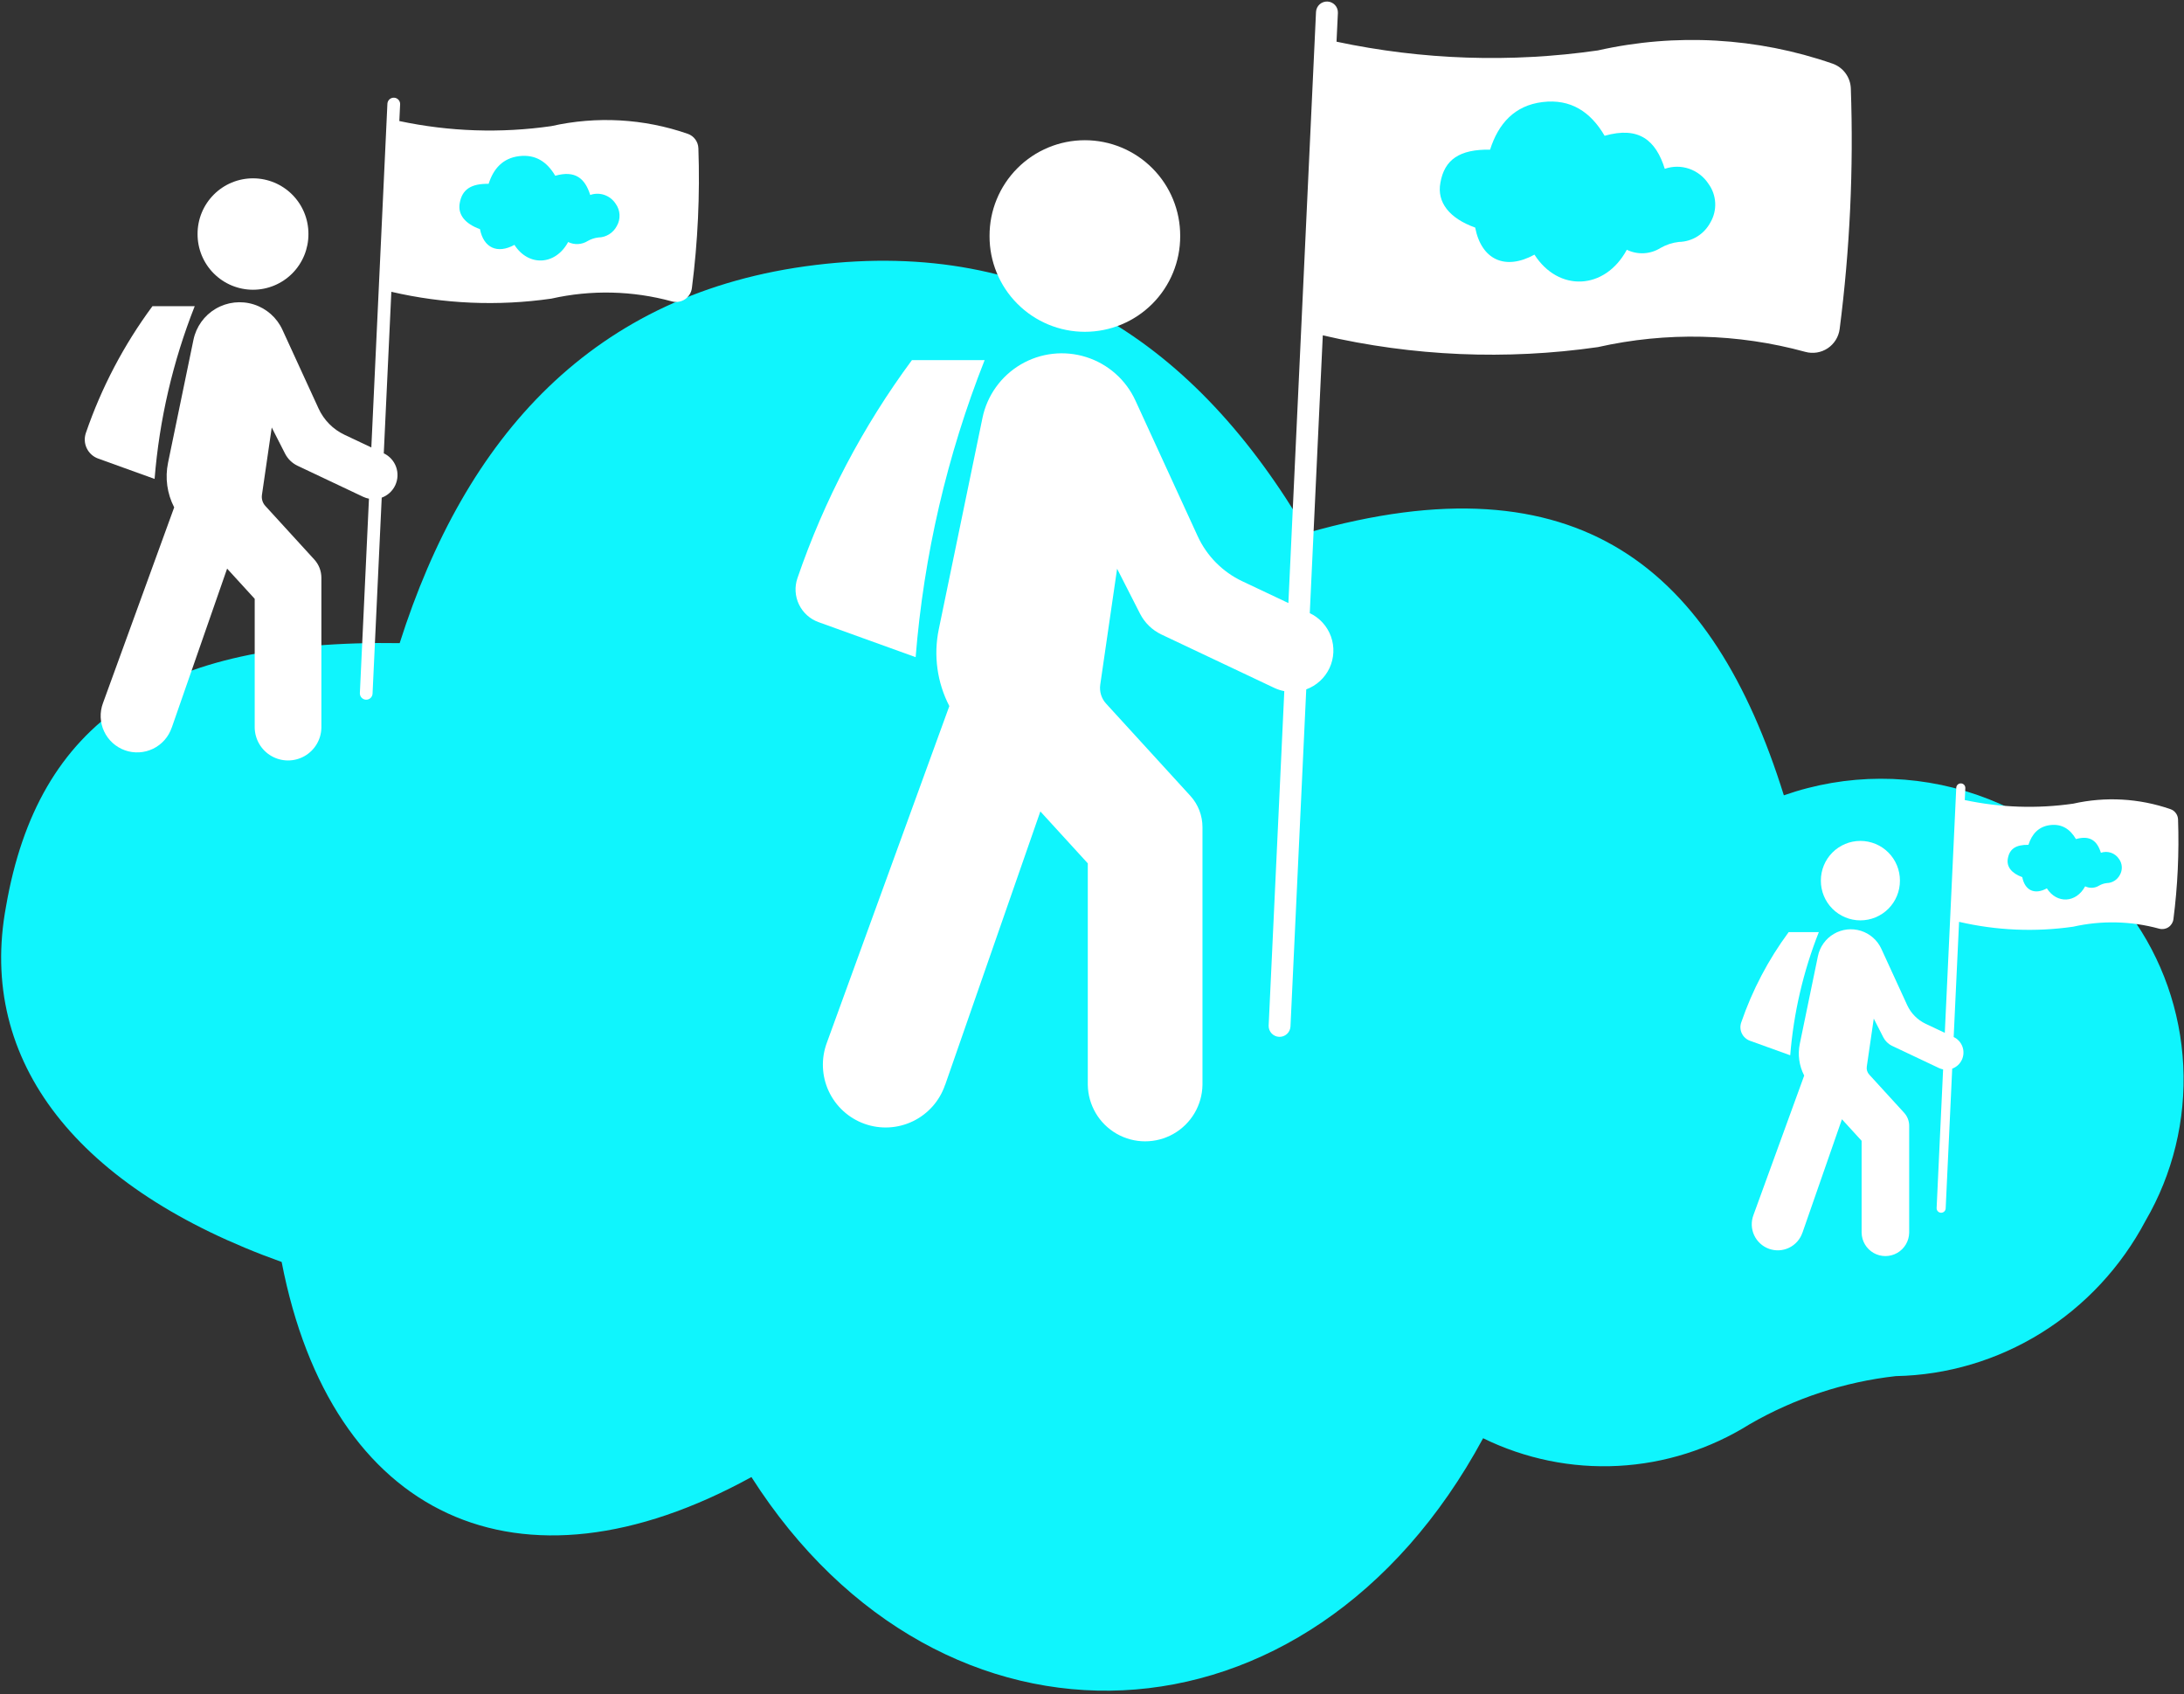 <svg width="624" height="484" viewBox="0 0 624 484" fill="none" xmlns="http://www.w3.org/2000/svg">
<rect x="0" y="0" width="624" height="484" fill="#333333" stroke="none"/>
<path d="M214.693 421.994C148.127 458.596 94.613 433.529 80.473 360.545C22.173 339.693 -6.542 303.312 1.724 258.945C10.861 206.148 45.232 182.633 114.191 183.743C132.899 124.956 169.228 83.473 232.966 75.709C296.704 67.945 341.734 97.892 373.494 152.242C451.155 130.058 489.441 162.447 509.672 227.222C527.553 220.954 546.966 220.906 564.876 227.088C582.785 233.269 598.18 245.331 608.651 261.385C617.746 273.893 623.011 288.865 623.785 304.416C624.559 319.967 620.807 335.405 613.002 348.788C606.029 361.966 595.748 373.018 583.211 380.814C570.674 388.609 556.331 392.868 541.65 393.155C526.956 394.798 512.744 399.477 499.883 406.909C488.533 414.015 475.615 418.105 462.313 418.803C449.012 419.5 435.751 416.784 423.745 410.902C373.929 503.185 268.859 506.957 214.693 421.994Z" fill="#0FF5FD"/>
<g clip-path="url(#clip0_1251_37636)">
<path d="M88.123 66.861C88.142 62.649 86.481 58.599 83.51 55.615C80.539 52.629 76.501 50.949 72.286 50.949C68.072 50.949 64.034 52.629 61.063 55.615C58.092 58.602 56.431 62.649 56.449 66.861C56.431 71.074 58.088 75.124 61.063 78.111C64.034 81.098 68.075 82.778 72.286 82.778C76.498 82.778 80.539 81.098 83.51 78.111C86.481 75.124 88.142 71.074 88.123 66.861Z" fill="white"/>
<path d="M49.078 207.873L64.889 162.454L72.772 171.083V207.881C72.824 211.248 74.651 214.342 77.578 216.011C80.504 217.679 84.092 217.679 87.019 216.011C89.945 214.342 91.772 211.252 91.824 207.881V165.068C91.824 163.149 91.112 161.299 89.82 159.877L75.817 144.552C75.035 143.703 74.677 142.547 74.839 141.403L77.64 122.134L81.445 129.599C82.217 131.117 83.472 132.335 85.011 133.066L103.764 141.938C104.291 142.185 104.845 142.366 105.417 142.473L102.819 198.042C102.793 199.031 103.561 199.854 104.55 199.902C105.535 199.947 106.377 199.197 106.443 198.212L109.063 142.178C110.769 141.554 112.16 140.28 112.928 138.637C113.695 136.991 113.784 135.108 113.171 133.398C112.559 131.689 111.293 130.293 109.65 129.514L111.813 83.364C126.794 86.846 142.288 87.507 157.508 85.321C168.891 82.755 180.73 83.028 191.984 86.111C193.249 86.458 194.604 86.24 195.696 85.513C196.789 84.786 197.512 83.619 197.682 82.316C199.387 69.065 200.007 55.7 199.539 42.35C199.472 40.474 198.258 38.835 196.486 38.222C183.952 33.877 170.455 33.12 157.512 36.033C143.066 38.108 128.37 37.617 114.094 34.582L114.323 29.79C114.36 28.793 113.585 27.955 112.588 27.91C111.592 27.866 110.746 28.627 110.687 29.624L106.096 127.838L98.419 124.209C95.149 122.658 92.533 120.008 91.023 116.718L80.689 94.208C79.106 90.745 76.127 88.116 72.496 86.972C68.864 85.827 64.918 86.274 61.634 88.205C58.352 90.135 56.038 93.366 55.271 97.095L48.015 132.195C47.118 136.522 47.734 141.03 49.768 144.954L29.421 200.877C28.443 203.495 28.553 206.397 29.731 208.929C30.908 211.462 33.056 213.419 35.688 214.357C38.319 215.294 41.216 215.136 43.733 213.917C46.247 212.699 48.17 210.521 49.063 207.873H49.078Z" fill="white"/>
<path d="M44.17 136.829C45.528 119.905 49.392 103.272 55.633 87.481H43.554C35.397 98.51 28.979 110.73 24.532 123.707C24.041 125.14 24.129 126.705 24.786 128.071C25.443 129.437 26.606 130.49 28.03 131.006L44.17 136.829Z" fill="white"/>
<path d="M146.983 69.958C142.098 72.638 138.17 70.803 137.132 65.46C132.853 63.934 130.746 61.271 131.352 58.023C132.023 54.158 134.546 52.437 139.607 52.518C140.98 48.215 143.646 45.178 148.324 44.61C153.002 44.041 156.307 46.234 158.638 50.212C164.338 48.588 167.148 50.959 168.633 55.701C169.945 55.242 171.37 55.238 172.684 55.691C173.999 56.143 175.129 57.026 175.897 58.202C176.565 59.117 176.951 60.213 177.008 61.351C177.065 62.49 176.789 63.62 176.217 64.599C175.705 65.564 174.95 66.373 174.03 66.944C173.11 67.514 172.057 67.826 170.98 67.847C169.901 67.967 168.858 68.31 167.914 68.854C167.081 69.374 166.133 69.674 165.157 69.725C164.181 69.776 163.207 69.577 162.326 69.146C158.67 75.901 150.959 76.177 146.983 69.958Z" fill="#0FF5FD"/>
</g>
<g clip-path="url(#clip1_1251_37636)">
<path d="M542.838 251.596C542.851 248.591 541.666 245.703 539.548 243.575C537.429 241.445 534.549 240.247 531.543 240.247C528.537 240.247 525.657 241.445 523.538 243.575C521.419 245.706 520.235 248.591 520.248 251.596C520.235 254.6 521.417 257.489 523.538 259.619C525.657 261.749 528.54 262.947 531.543 262.947C534.546 262.947 537.429 261.749 539.548 259.619C541.666 257.489 542.851 254.6 542.838 251.596Z" fill="white"/>
<path d="M514.993 352.164L526.269 319.772L531.891 325.926V352.17C531.928 354.571 533.231 356.778 535.318 357.968C537.406 359.158 539.964 359.158 542.052 357.968C544.139 356.778 545.442 354.574 545.479 352.17V321.636C545.479 320.267 544.971 318.948 544.05 317.934L534.063 307.004C533.505 306.398 533.25 305.574 533.365 304.758L535.363 291.016L538.077 296.34C538.627 297.422 539.522 298.291 540.62 298.812L553.994 305.14C554.37 305.316 554.765 305.445 555.173 305.522L553.32 345.153C553.302 345.858 553.849 346.445 554.555 346.48C555.258 346.511 555.858 345.977 555.905 345.274L557.774 305.311C558.99 304.866 559.982 303.958 560.53 302.786C561.077 301.611 561.141 300.269 560.704 299.049C560.267 297.83 559.364 296.835 558.192 296.279L559.735 263.366C570.419 265.849 581.469 266.32 592.324 264.761C600.442 262.931 608.886 263.126 616.912 265.325C617.815 265.572 618.781 265.417 619.56 264.898C620.339 264.379 620.855 263.547 620.976 262.618C622.192 253.168 622.634 243.636 622.3 234.114C622.253 232.777 621.387 231.608 620.123 231.171C611.184 228.071 601.558 227.532 592.327 229.609C582.025 231.089 571.543 230.739 561.362 228.574L561.525 225.157C561.551 224.446 560.998 223.848 560.288 223.816C559.577 223.785 558.974 224.327 558.932 225.038L555.658 295.084L550.183 292.496C547.85 291.39 545.984 289.499 544.908 287.153L537.537 271.099C536.408 268.629 534.284 266.754 531.694 265.938C529.104 265.122 526.29 265.44 523.947 266.818C521.607 268.195 519.957 270.499 519.409 273.158L514.234 298.191C513.595 301.277 514.034 304.492 515.485 307.291L500.973 347.175C500.276 349.042 500.355 351.111 501.194 352.918C502.034 354.724 503.566 356.119 505.443 356.788C507.32 357.457 509.386 357.344 511.181 356.475C512.974 355.606 514.345 354.052 514.982 352.164H514.993Z" fill="white"/>
<path d="M511.491 301.495C512.459 289.425 515.215 277.563 519.666 266.301H511.051C505.234 274.166 500.657 282.882 497.485 292.137C497.135 293.159 497.198 294.275 497.666 295.25C498.135 296.224 498.964 296.974 499.98 297.343L511.491 301.495Z" fill="white"/>
<path d="M584.816 253.804C581.332 255.715 578.531 254.406 577.791 250.596C574.739 249.508 573.236 247.608 573.669 245.292C574.147 242.536 575.946 241.308 579.556 241.366C580.535 238.297 582.437 236.131 585.773 235.726C589.109 235.321 591.466 236.884 593.129 239.721C597.194 238.563 599.198 240.254 600.257 243.636C601.193 243.309 602.209 243.306 603.146 243.629C604.084 243.952 604.89 244.581 605.438 245.419C605.914 246.072 606.189 246.854 606.23 247.666C606.27 248.478 606.074 249.284 605.666 249.982C605.301 250.67 604.762 251.247 604.106 251.654C603.45 252.061 602.699 252.284 601.931 252.299C601.162 252.384 600.418 252.629 599.744 253.017C599.15 253.388 598.474 253.601 597.778 253.638C597.082 253.674 596.387 253.532 595.759 253.225C593.152 258.043 587.652 258.24 584.816 253.804Z" fill="#0FF5FD"/>
</g>
<g clip-path="url(#clip2_1251_37636)">
<path d="M337.199 67.425C337.23 60.18 334.374 53.215 329.265 48.085C324.155 42.948 317.211 40.059 309.963 40.059C302.714 40.059 295.77 42.948 290.661 48.085C285.551 53.221 282.695 60.18 282.727 67.425C282.695 74.669 285.545 81.635 290.661 86.771C295.77 91.908 302.721 94.797 309.963 94.797C317.205 94.797 324.155 91.908 329.265 86.771C334.374 81.635 337.23 74.669 337.199 67.425Z" fill="white"/>
<path d="M270.051 309.932L297.243 231.822L310.8 246.661V309.945C310.889 315.736 314.031 321.056 319.065 323.926C324.098 326.796 330.267 326.796 335.301 323.926C340.334 321.056 343.476 315.742 343.565 309.945V236.318C343.565 233.016 342.34 229.835 340.118 227.391L316.037 201.034C314.691 199.574 314.076 197.587 314.355 195.618L319.172 162.481L325.716 175.319C327.043 177.929 329.201 180.024 331.848 181.281L364.098 196.539C365.006 196.964 365.958 197.276 366.942 197.46L362.473 293.024C362.429 294.726 363.749 296.142 365.45 296.224C367.145 296.3 368.592 295.011 368.706 293.316L373.213 196.952C376.145 195.879 378.538 193.688 379.858 190.863C381.178 188.031 381.331 184.793 380.277 181.853C379.223 178.913 377.046 176.513 374.222 175.173L377.941 95.806C403.705 101.794 430.35 102.93 456.526 99.171C476.101 94.759 496.463 95.228 515.816 100.53C517.993 101.127 520.322 100.752 522.201 99.502C524.08 98.251 525.324 96.244 525.616 94.003C528.548 71.215 529.614 48.23 528.808 25.271C528.694 22.046 526.606 19.227 523.559 18.172C502.004 10.699 478.792 9.398 456.533 14.407C431.69 17.976 406.415 17.131 381.864 11.912L382.257 3.671C382.321 1.956 380.988 0.515 379.274 0.439C377.561 0.363 376.107 1.67 376.005 3.385L368.11 172.291L354.907 166.049C349.284 163.383 344.783 158.824 342.187 153.166L324.415 114.454C321.692 108.499 316.57 103.978 310.324 102.01C304.079 100.041 297.294 100.81 291.645 104.13C286.002 107.451 282.022 113.007 280.702 119.42L268.223 179.783C266.681 187.224 267.741 194.977 271.238 201.726L236.246 297.9C234.564 302.402 234.754 307.393 236.779 311.748C238.804 316.104 242.498 319.469 247.024 321.082C251.549 322.695 256.532 322.422 260.861 320.326C265.183 318.231 268.49 314.485 270.026 309.932H270.051Z" fill="white"/>
<path d="M261.61 187.751C263.946 158.646 270.591 130.042 281.325 102.886H260.55C246.523 121.851 235.485 142.868 227.837 165.186C226.992 167.649 227.145 170.341 228.275 172.691C229.404 175.04 231.404 176.85 233.854 177.738L261.61 187.751Z" fill="white"/>
<path d="M438.42 72.751C430.018 77.359 423.264 74.203 421.479 65.015C414.121 62.39 410.496 57.81 411.54 52.225C412.693 45.578 417.031 42.618 425.735 42.758C428.096 35.357 432.682 30.135 440.727 29.158C448.772 28.18 454.456 31.95 458.464 38.792C468.267 36 473.099 40.077 475.653 48.231C477.91 47.442 480.36 47.436 482.621 48.215C484.881 48.993 486.824 50.511 488.146 52.532C489.294 54.107 489.958 55.991 490.056 57.949C490.154 59.907 489.68 61.85 488.695 63.535C487.815 65.194 486.517 66.585 484.935 67.567C483.353 68.548 481.542 69.084 479.689 69.12C477.834 69.327 476.041 69.916 474.417 70.852C472.985 71.746 471.354 72.261 469.675 72.349C467.996 72.437 466.322 72.095 464.807 71.355C458.519 82.972 445.257 83.447 438.42 72.751Z" fill="#0FF5FD"/>
</g>
<defs>
<clipPath id="clip0_1251_37636">
<rect width="175.469" height="189.355" fill="white" transform="translate(24.219 27.907)"/>
</clipPath>
<clipPath id="clip1_1251_37636">
<rect width="125.143" height="135.047" fill="white" transform="translate(497.262 223.814)"/>
</clipPath>
<clipPath id="clip2_1251_37636">
<rect width="301.766" height="325.646" fill="white" transform="translate(227.295 0.433)"/>
</clipPath>
</defs>
</svg>
